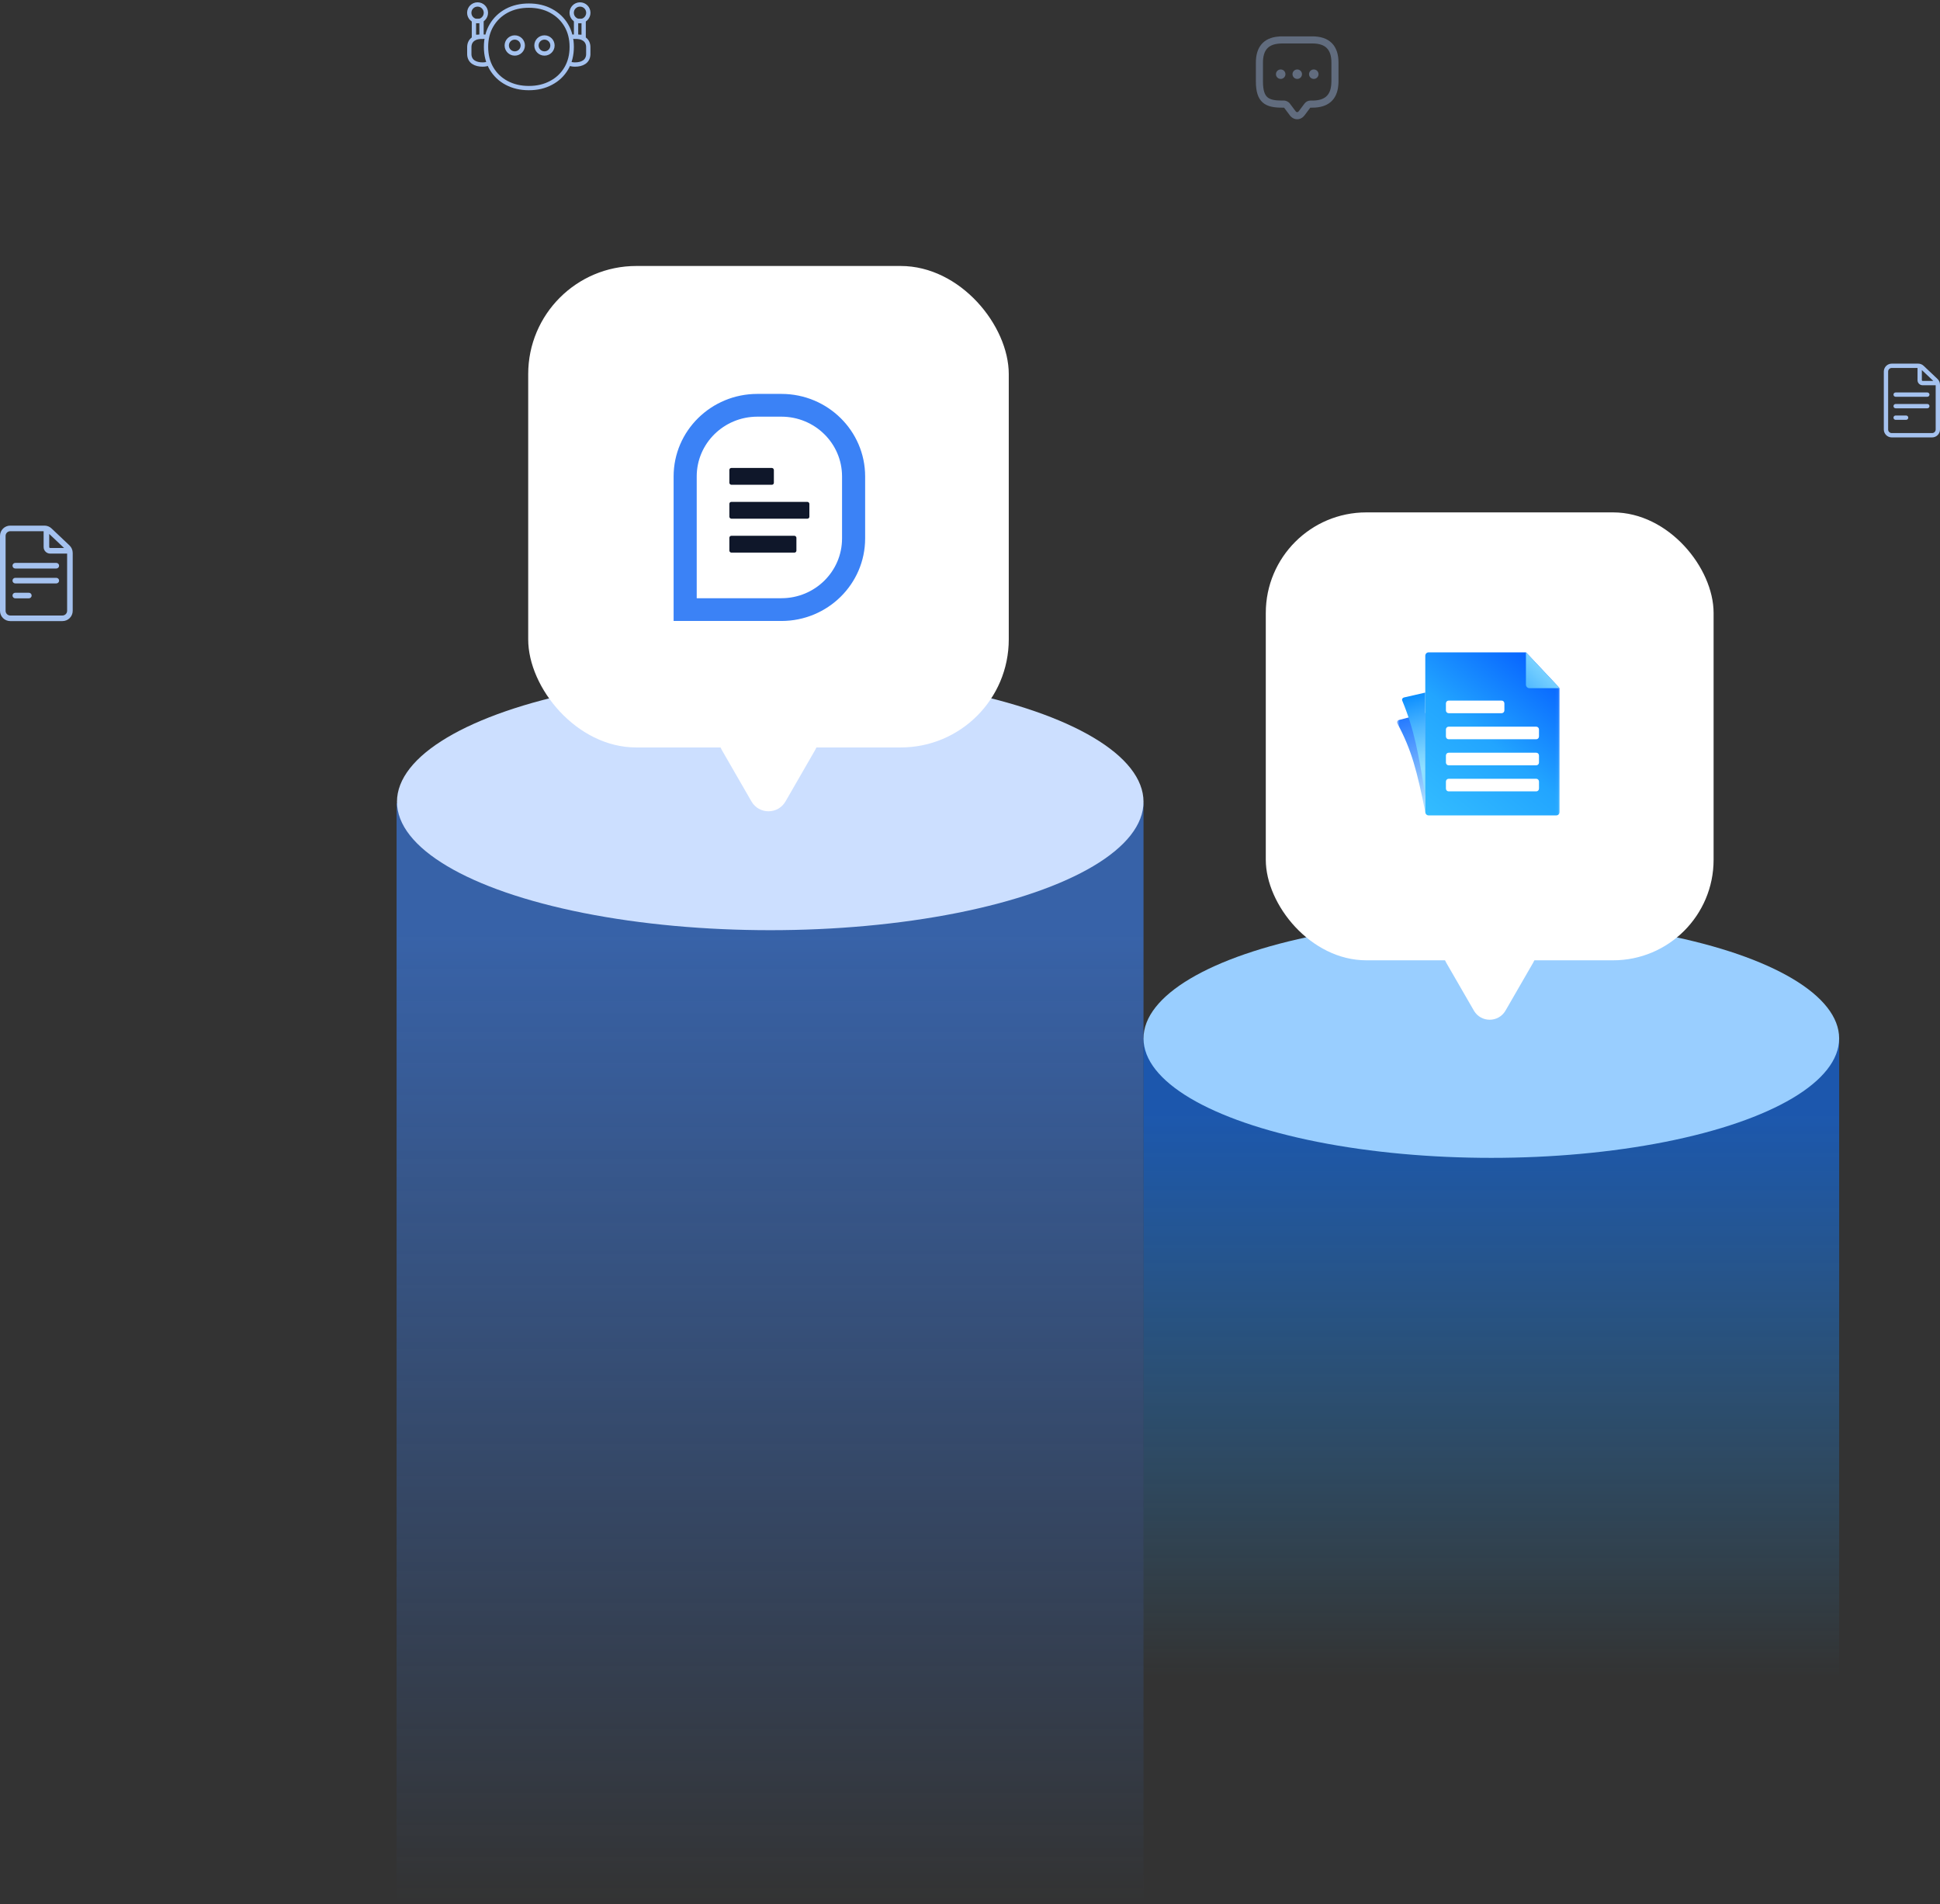 <svg width="587" height="576" viewBox="0 0 587 576" fill="none" xmlns="http://www.w3.org/2000/svg">
<rect x="0" y="0" width="587" height="576" fill="#333333" stroke="none"/>
<path d="M21.03 164.995L15.59 159.849C15.012 159.301 14.255 159 13.458 159H3.103C1.392 159 0 160.392 0 162.103V184.779C0 186.49 1.392 187.882 3.103 187.882H18.897C20.608 187.882 22 186.49 22 184.779V167.248C22 166.4 21.646 165.578 21.03 164.995ZM19.386 165.769H15.174C15.019 165.769 14.892 165.643 14.892 165.487V161.518L19.386 165.769ZM18.897 186.19H3.103C2.325 186.19 1.692 185.557 1.692 184.779V162.103C1.692 161.325 2.325 160.692 3.103 160.692H13.2V165.487C13.2 166.576 14.086 167.462 15.174 167.462H20.308V184.779C20.308 185.557 19.675 186.19 18.897 186.19Z" fill="#A5C2EF"/>
<path d="M17.038 170.283H4.627C4.16 170.283 3.781 170.662 3.781 171.129C3.781 171.597 4.16 171.976 4.627 171.976H17.038C17.505 171.976 17.884 171.597 17.884 171.129C17.884 170.662 17.505 170.283 17.038 170.283Z" fill="#A5C2EF"/>
<path d="M17.038 174.795H4.627C4.16 174.795 3.781 175.174 3.781 175.641C3.781 176.108 4.16 176.487 4.627 176.487H17.038C17.505 176.487 17.884 176.108 17.884 175.641C17.884 175.174 17.505 174.795 17.038 174.795Z" fill="#A5C2EF"/>
<path d="M8.73 179.307H4.627C4.16 179.307 3.781 179.685 3.781 180.153C3.781 180.62 4.16 180.999 4.627 180.999H8.73C9.197 180.999 9.576 180.62 9.576 180.153C9.576 179.685 9.197 179.307 8.73 179.307Z" fill="#A5C2EF"/>
<path d="M586.25 114.632L582.047 110.656C581.6 110.233 581.015 110 580.4 110H572.397C571.075 110 570 111.075 570 112.397V129.921C570 131.242 571.075 132.318 572.397 132.318H584.603C585.925 132.318 587 131.242 587 129.921V116.374C587 115.718 586.727 115.083 586.25 114.632ZM584.98 115.231H581.726C581.605 115.231 581.508 115.133 581.508 115.013V111.946L584.98 115.231ZM584.603 131.01H572.397C571.797 131.01 571.308 130.521 571.308 129.921V112.397C571.308 111.797 571.797 111.308 572.397 111.308H580.2V115.013C580.2 115.854 580.884 116.538 581.726 116.538H585.692V129.921C585.692 130.521 585.203 131.01 584.603 131.01Z" fill="#A5C2EF"/>
<path d="M583.165 118.719H573.576C573.215 118.719 572.922 119.011 572.922 119.373C572.922 119.734 573.215 120.026 573.576 120.026H583.165C583.527 120.026 583.819 119.734 583.819 119.373C583.819 119.011 583.527 118.719 583.165 118.719Z" fill="#A5C2EF"/>
<path d="M583.165 122.205H573.576C573.215 122.205 572.922 122.498 572.922 122.859C572.922 123.22 573.215 123.513 573.576 123.513H583.165C583.527 123.513 583.819 123.22 583.819 122.859C583.819 122.498 583.527 122.205 583.165 122.205Z" fill="#A5C2EF"/>
<path d="M576.746 125.691H573.576C573.215 125.691 572.922 125.984 572.922 126.345C572.922 126.706 573.215 126.999 573.576 126.999H576.746C577.107 126.999 577.399 126.706 577.399 126.345C577.399 125.984 577.107 125.691 576.746 125.691Z" fill="#A5C2EF"/>
<rect x="120" y="243" width="226" height="333" fill="url(#paint0_linear_1_2547)" fill-opacity="0.6"/>
<ellipse cx="233.057" cy="242.55" rx="112.943" ry="38.835" fill="#CCDFFF"/>
<rect x="159.822" y="80.461" width="145.408" height="145.647" rx="32.696" fill="white"/>
<path d="M237.676 242.438C235.389 246.406 229.663 246.406 227.375 242.438L218.389 226.848C216.105 222.884 218.965 217.934 223.54 217.934L241.512 217.934C246.087 217.934 248.947 222.884 246.663 226.848L237.676 242.438Z" fill="white"/>
<path fill-rule="evenodd" clip-rule="evenodd" d="M203.821 187.846H236.464C250.434 187.828 261.754 176.675 261.772 162.911V144.093C261.754 130.329 250.434 119.176 236.464 119.158H229.129C215.159 119.176 203.839 130.329 203.821 144.093V187.846ZM236.465 180.961H210.811V144.094C210.824 134.131 219.018 126.058 229.13 126.044H236.465C246.577 126.058 254.771 134.131 254.784 144.094V162.912C254.771 172.875 246.577 180.948 236.465 180.961Z" fill="#3B82F6"/>
<rect x="220.686" y="162.08" width="20.29" height="5.087" rx="0.599" fill="#0F172A"/>
<rect x="220.686" y="151.819" width="24.214" height="5.087" rx="0.599" fill="#0F172A"/>
<rect x="220.686" y="141.558" width="13.47" height="5.087" rx="0.599" fill="#0F172A"/>
<path d="M158.18 13.759C158.18 12.42 157.096 11.336 155.756 11.336C154.417 11.336 153.333 12.42 153.333 13.759C153.333 15.099 154.417 16.183 155.756 16.183C157.096 16.183 158.18 15.099 158.18 13.759Z" stroke="#A5C2EF" stroke-width="1.3"/>
<path d="M167.166 13.759C167.166 12.42 166.083 11.336 164.743 11.336C163.404 11.336 162.32 12.42 162.32 13.759C162.32 15.099 163.404 16.183 164.743 16.183C166.083 16.183 167.166 15.099 167.166 13.759Z" stroke="#A5C2EF" stroke-width="1.3"/>
<path d="M153.289 3.276L153.286 3.277C151.347 4.33 149.82 5.796 148.716 7.669C147.605 9.552 147.061 11.733 147.061 14.191C147.061 16.648 147.605 18.829 148.716 20.712C149.821 22.586 151.349 24.041 153.29 25.072C155.258 26.127 157.509 26.645 160.026 26.645C162.542 26.645 164.782 26.128 166.728 25.072C168.69 24.042 170.231 22.587 171.336 20.712C172.447 18.829 172.991 16.648 172.991 14.191C172.991 11.733 172.447 9.552 171.336 7.669C170.231 5.795 168.691 4.329 166.731 3.276C164.784 2.22 162.543 1.702 160.026 1.702C157.508 1.702 155.256 2.22 153.289 3.276Z" stroke="#A5C2EF" stroke-width="1.3"/>
<path d="M176.601 6.993V6.343H175.951H174.952H174.302V6.993V10.488V11.138H174.952H175.951H176.601L176.601 10.488V6.993Z" stroke="#A5C2EF" stroke-width="1.3"/>
<path d="M178.014 3.868C178.014 2.476 176.888 1.35 175.497 1.35C174.107 1.35 172.979 2.478 172.979 3.868C172.979 5.26 174.107 6.385 175.497 6.385C176.888 6.385 178.014 5.259 178.014 3.868Z" stroke="#A5C2EF" stroke-width="1.3"/>
<path d="M172.75 11.203C173.131 11.111 173.536 11.063 173.957 11.063C176.113 11.063 177.879 11.94 177.994 14.068C177.998 14.143 178 15.03 178 15.107C178 15.177 177.998 16.437 177.998 16.51C177.884 18.644 176.119 19.524 173.959 19.524C173.164 19.524 172.423 19.355 171.798 19.035" stroke="#A5C2EF" stroke-width="1.3"/>
<path d="M143.399 6.993V6.343H144.049H145.047H145.697V6.993V10.488V11.138H145.047H144.049H143.399L143.399 10.488V6.993Z" stroke="#A5C2EF" stroke-width="1.3"/>
<path d="M141.985 3.868C141.985 2.476 143.111 1.35 144.503 1.35C145.893 1.35 147.021 2.478 147.021 3.868C147.021 5.26 145.892 6.385 144.503 6.385C143.111 6.385 141.985 5.259 141.985 3.868Z" stroke="#A5C2EF" stroke-width="1.3"/>
<path d="M147.249 11.203C146.868 11.111 146.463 11.063 146.043 11.063C143.886 11.063 142.121 11.94 142.005 14.068C142.002 14.143 142 15.03 142 15.107C142 15.177 142.002 16.437 142.002 16.51C142.115 18.644 143.881 19.524 146.041 19.524C146.836 19.524 147.577 19.355 148.202 19.035" stroke="#A5C2EF" stroke-width="1.3"/>
<path opacity="0.4" fill-rule="evenodd" clip-rule="evenodd" d="M386.984 13.194C387.267 13.159 387.577 13.145 387.923 13.145H397.077C399.192 13.145 400.584 13.675 401.454 14.546C402.325 15.416 402.855 16.808 402.855 18.923V24.644C402.855 24.991 402.841 25.3 402.806 25.584C402.804 25.598 402.803 25.612 402.801 25.626C402.653 27.362 402.086 28.508 401.227 29.236C400.355 29.977 399.022 30.422 397.077 30.422H396.505C395.809 30.422 395.148 30.753 394.731 31.309L393.015 33.597L393.013 33.599C392.805 33.879 392.608 33.93 392.5 33.93C392.392 33.93 392.195 33.879 391.987 33.599L390.269 31.309L390.263 31.301C390.045 31.016 389.75 30.809 389.485 30.675C389.221 30.542 388.871 30.422 388.495 30.422H387.923C385.66 30.422 384.313 30.123 383.493 29.407C382.708 28.722 382.145 27.412 382.145 24.644V18.923C382.145 16.98 382.594 15.647 383.336 14.773C384.067 13.914 385.214 13.346 386.942 13.199C386.956 13.197 386.97 13.196 386.984 13.194ZM387.923 11C387.533 11 387.135 11.015 386.739 11.063C384.629 11.247 382.894 11.981 381.702 13.384C380.517 14.777 380 16.676 380 18.923V24.644C380 27.597 380.581 29.713 382.082 31.023C383.546 32.302 385.625 32.568 387.923 32.568H388.464C388.477 32.572 388.495 32.579 388.518 32.59C388.542 32.602 388.561 32.615 388.574 32.624L390.268 34.883C390.817 35.619 391.614 36.075 392.5 36.075C393.386 36.075 394.184 35.618 394.733 34.883L396.447 32.596C396.452 32.59 396.46 32.582 396.473 32.576C396.486 32.569 396.497 32.568 396.505 32.568H397.077C399.322 32.568 401.221 32.055 402.616 30.872C404.019 29.68 404.753 27.944 404.937 25.829C404.985 25.433 405 25.034 405 24.644V18.923C405 16.476 404.385 14.443 402.971 13.029C401.557 11.615 399.524 11 397.077 11H387.923ZM397.514 21.012C396.725 21.012 396.084 21.652 396.084 22.442C396.084 23.232 396.725 23.872 397.514 23.872H397.527C398.317 23.872 398.958 23.232 398.958 22.442C398.958 21.652 398.317 21.012 397.527 21.012H397.514ZM391.079 22.442C391.079 21.652 391.719 21.012 392.509 21.012H392.522C393.312 21.012 393.952 21.652 393.952 22.442C393.952 23.232 393.312 23.872 392.522 23.872H392.509C391.719 23.872 391.079 23.232 391.079 22.442ZM387.503 21.012C386.713 21.012 386.073 21.652 386.073 22.442C386.073 23.232 386.713 23.872 387.503 23.872H387.516C388.306 23.872 388.946 23.232 388.946 22.442C388.946 21.652 388.306 21.012 387.516 21.012H387.503Z" fill="#A5C2EF"/>
<rect x="346" y="314.128" width="210.487" height="193.208" fill="url(#paint1_linear_1_2547)" fill-opacity="0.6"/>
<ellipse cx="451.243" cy="314.128" rx="105.243" ry="36.128" fill="#99CEFF"/>
<rect x="383" y="155" width="135.496" height="135.496" rx="30.417" fill="white"/>
<path d="M455.537 305.704C453.409 309.391 448.087 309.391 445.958 305.704L437.577 291.187C435.448 287.5 438.109 282.891 442.366 282.891L459.129 282.891C463.387 282.891 466.047 287.5 463.919 291.187L455.537 305.704Z" fill="white"/>
<mask id="mask0_1_2547" style="mask-type:luminance" maskUnits="userSpaceOnUse" x="422" y="196" width="50" height="52">
<path d="M471.956 196.815H422.669V247.185H471.956V196.815Z" fill="white"/>
</mask>
<g mask="url(#mask0_1_2547)">
<path d="M431.25 215.689L423.259 217.811C422.805 217.929 422.582 218.409 422.79 218.794C427.197 227.007 428.735 233.264 431.25 245.557V215.689Z" fill="url(#paint2_linear_1_2547)"/>
<path d="M431.25 209.511L424.805 210.988C424.359 211.091 424.12 211.531 424.282 211.924C427.858 220.57 429.219 227.841 431.25 240.708V209.511Z" fill="url(#paint3_linear_1_2547)"/>
<path d="M471.915 208.174V245.612C471.915 246.202 471.446 246.681 470.869 246.681H432.304C431.728 246.681 431.258 246.202 431.258 245.612V198.388C431.251 197.799 431.72 197.319 432.304 197.319H461.708L471.915 208.174Z" fill="url(#paint4_linear_1_2547)"/>
<path d="M471.913 208.174H462.761C462.184 208.174 461.715 207.695 461.715 207.105V197.319L471.913 208.174Z" fill="url(#paint5_linear_1_2547)"/>
<path d="M454.371 215.744H438.326C437.873 215.744 437.503 215.367 437.503 214.903V212.773C437.503 212.309 437.873 211.932 438.326 211.932H454.371C454.824 211.932 455.193 212.309 455.193 212.773V214.903C455.193 215.367 454.824 215.744 454.371 215.744Z" fill="white"/>
<path d="M464.838 223.627H438.326C437.873 223.627 437.503 223.25 437.503 222.786V220.664C437.503 220.2 437.873 219.823 438.326 219.823H464.838C465.292 219.823 465.662 220.2 465.662 220.664V222.794C465.662 223.25 465.292 223.627 464.838 223.627Z" fill="white"/>
<path d="M464.838 231.511H438.326C437.873 231.511 437.503 231.134 437.503 230.67V228.54C437.503 228.076 437.873 227.699 438.326 227.699H464.838C465.292 227.699 465.662 228.076 465.662 228.54V230.67C465.662 231.134 465.292 231.511 464.838 231.511Z" fill="white"/>
<path d="M464.838 239.394H438.326C437.873 239.394 437.503 239.017 437.503 238.553V236.423C437.503 235.959 437.873 235.582 438.326 235.582H464.838C465.292 235.582 465.662 235.959 465.662 236.423V238.553C465.662 239.017 465.292 239.394 464.838 239.394Z" fill="white"/>
</g>
<defs>
<linearGradient id="paint0_linear_1_2547" x1="233" y1="282.449" x2="233" y2="576" gradientUnits="userSpaceOnUse">
<stop stop-color="#3B82F6"/>
<stop offset="1" stop-color="#3B82F6" stop-opacity="0"/>
</linearGradient>
<linearGradient id="paint1_linear_1_2547" x1="451.243" y1="337.017" x2="451.243" y2="507.336" gradientUnits="userSpaceOnUse">
<stop stop-color="#0D70FF"/>
<stop offset="1" stop-color="#26AAFF" stop-opacity="0"/>
</linearGradient>
<linearGradient id="paint2_linear_1_2547" x1="434.769" y1="241.293" x2="425.42" y2="214.143" gradientUnits="userSpaceOnUse">
<stop stop-color="#AEDCFF"/>
<stop offset="0.546" stop-color="#599FFF"/>
<stop offset="1" stop-color="#1770FF"/>
</linearGradient>
<linearGradient id="paint3_linear_1_2547" x1="433.063" y1="231.708" x2="426.484" y2="208.756" gradientUnits="userSpaceOnUse">
<stop stop-color="#90E0FF"/>
<stop offset="0.172" stop-color="#7DD4FF"/>
<stop offset="0.521" stop-color="#4CB6FF"/>
<stop offset="1" stop-color="#0087FF"/>
</linearGradient>
<linearGradient id="paint4_linear_1_2547" x1="432.361" y1="246.691" x2="467.692" y2="203.243" gradientUnits="userSpaceOnUse">
<stop stop-color="#33BCFF"/>
<stop offset="0.516" stop-color="#22A5FF"/>
<stop offset="1" stop-color="#0866FF"/>
</linearGradient>
<linearGradient id="paint5_linear_1_2547" x1="470.416" y1="198.919" x2="452.578" y2="217.047" gradientUnits="userSpaceOnUse">
<stop stop-color="#90E0FF"/>
<stop offset="0.172" stop-color="#7DD4FF"/>
<stop offset="0.521" stop-color="#4CB6FF"/>
<stop offset="1" stop-color="#0087FF"/>
</linearGradient>
</defs>
</svg>
